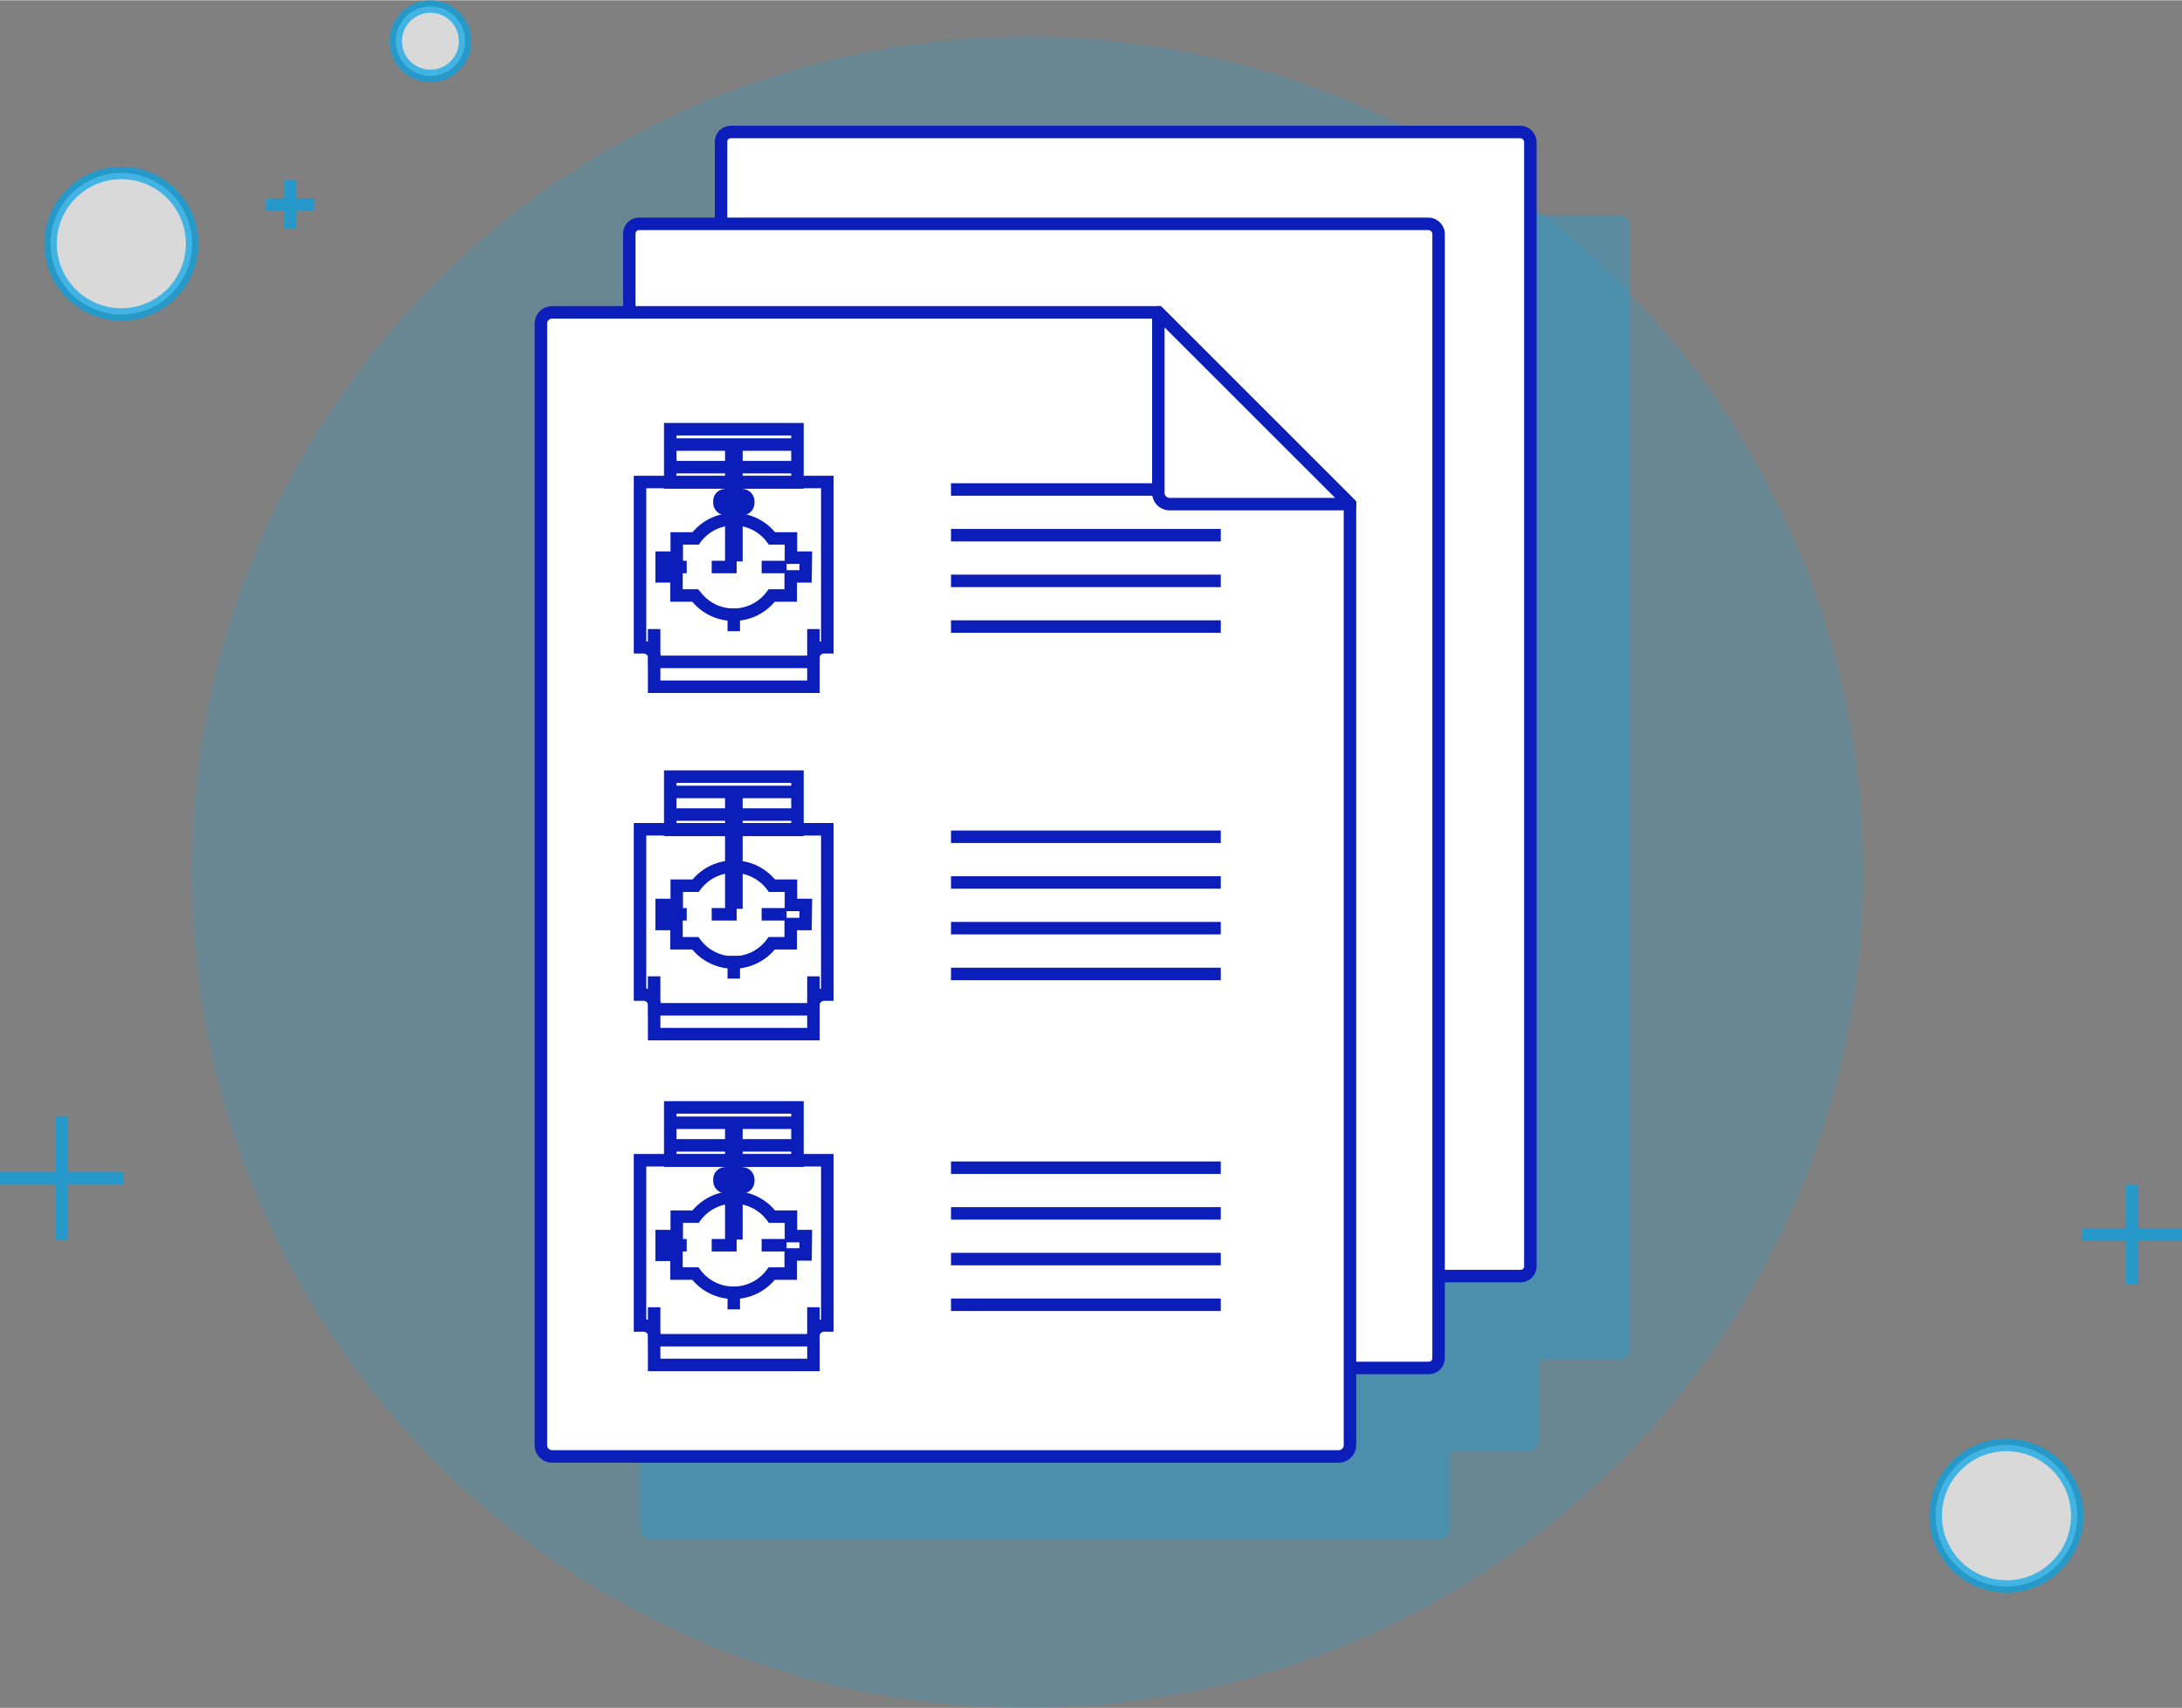 <?xml version="1.0"?>
<svg xmlns="http://www.w3.org/2000/svg" viewBox="0 0 174.79 136.79" width="175" height="137"><rect x="0" y="0" width="174.79" height="136.79" fill="#808080" stroke="none"/><defs><style>.cls-1,.cls-3{fill:#00a4e9;}.cls-1{opacity:0.18;}.cls-2{opacity:0.29;}.cls-10,.cls-4,.cls-6,.cls-7{fill:#fff;}.cls-4,.cls-6{stroke:#00a4e9;}.cls-4,.cls-6,.cls-7,.cls-8,.cls-9{stroke-miterlimit:10;}.cls-4,.cls-5{opacity:0.7;}.cls-10,.cls-7,.cls-8,.cls-9{stroke:#0c1eba;}.cls-8,.cls-9{fill:none;}.cls-9{stroke-dasharray:2;}.cls-10{stroke-linecap:round;stroke-linejoin:round;}</style></defs><g id="Vrstva_2" data-name="Vrstva 2"><g id="Vrstva_1-2" data-name="Vrstva 1"><circle class="cls-1" cx="82.32" cy="69.86" r="66.94"/><g class="cls-2"><rect class="cls-3" x="65.76" y="17.22" width="64.83" height="91.65" rx="0.78"/><rect class="cls-3" x="58.41" y="24.57" width="64.83" height="91.65" rx="0.78"/><path class="cls-3" d="M52.23,31.65a.9.9,0,0,0-.9.91V122.4a.9.9,0,0,0,.9.9h63a.9.9,0,0,0,.91-.9V47L100.79,31.65Z"/><line class="cls-3" x1="84.18" y1="45.85" x2="105.79" y2="45.85"/><line class="cls-3" x1="84.18" y1="49.52" x2="105.79" y2="49.52"/><line class="cls-3" x1="84.18" y1="53.18" x2="105.79" y2="53.18"/><line class="cls-3" x1="84.18" y1="56.84" x2="105.79" y2="56.84"/><rect class="cls-3" x="61.69" y="41.03" width="10.19" height="4.27"/><line class="cls-3" x1="61.71" y1="42.26" x2="71.86" y2="42.26"/><line class="cls-3" x1="61.75" y1="44.07" x2="71.82" y2="44.07"/><path class="cls-3" d="M72.55,51.31H71.36V49.78H69.84a3.81,3.81,0,0,0-6.12,0H62.21v1.53H61v1.5h1.19v1.54h1.51a3.81,3.81,0,0,0,6.12,0h1.52V52.81h1.19Z"/><path class="cls-3" d="M74,58.49h.27V45.26h-15V58.49h.28a.89.89,0,0,1,.88.89v.3H73.14v-.3A.89.89,0,0,1,74,58.49Z"/><rect class="cls-3" x="65.63" y="46.31" width="2.31" height="1.11" rx="0.47"/><polyline class="cls-3" points="73.16 57.03 73.16 61.66 60.4 61.66 60.4 57.03"/><line class="cls-3" x1="61.01" y1="52.06" x2="72.55" y2="52.06"/><rect class="cls-3" x="66.58" y="43.04" width="0.41" height="8.08"/><line class="cls-3" x1="66.78" y1="42.51" x2="66.78" y2="41.87"/><line class="cls-3" x1="66.78" y1="55.4" x2="66.78" y2="57.21"/><line class="cls-3" x1="84.18" y1="73.68" x2="105.79" y2="73.68"/><line class="cls-3" x1="84.18" y1="77.34" x2="105.79" y2="77.34"/><line class="cls-3" x1="84.18" y1="81" x2="105.79" y2="81"/><line class="cls-3" x1="84.18" y1="84.66" x2="105.79" y2="84.66"/><rect class="cls-3" x="61.69" y="68.86" width="10.19" height="4.27"/><line class="cls-3" x1="61.71" y1="70.09" x2="71.86" y2="70.09"/><line class="cls-3" x1="61.75" y1="71.89" x2="71.82" y2="71.89"/><path class="cls-3" d="M72.55,79.14H71.36V77.6H69.84a3.81,3.81,0,0,0-6.12,0H62.21v1.54H61v1.5h1.19v1.53h1.51a3.81,3.81,0,0,0,6.12,0h1.52V80.64h1.19Z"/><path class="cls-3" d="M74,86.32h.27V73.08h-15V86.32h.28a.88.88,0,0,1,.88.88v.3H73.14v-.3A.88.88,0,0,1,74,86.32Z"/><polyline class="cls-3" points="73.16 84.86 73.16 89.48 60.4 89.48 60.4 84.86"/><line class="cls-3" x1="61.01" y1="79.89" x2="72.55" y2="79.89"/><rect class="cls-3" x="66.58" y="70.86" width="0.41" height="8.08"/><line class="cls-3" x1="66.78" y1="70.34" x2="66.78" y2="69.69"/><line class="cls-3" x1="66.78" y1="83.22" x2="66.78" y2="85.03"/><line class="cls-3" x1="84.18" y1="100.18" x2="105.79" y2="100.18"/><line class="cls-3" x1="84.18" y1="103.85" x2="105.79" y2="103.85"/><line class="cls-3" x1="84.18" y1="107.51" x2="105.79" y2="107.51"/><line class="cls-3" x1="84.18" y1="111.17" x2="105.79" y2="111.17"/><rect class="cls-3" x="61.69" y="95.36" width="10.19" height="4.27"/><line class="cls-3" x1="61.71" y1="96.59" x2="71.86" y2="96.59"/><line class="cls-3" x1="61.75" y1="98.4" x2="71.82" y2="98.4"/><path class="cls-3" d="M72.55,105.64H71.36v-1.53H69.84a3.81,3.81,0,0,0-6.12,0H62.21v1.53H61v1.5h1.19v1.54h1.51a3.81,3.81,0,0,0,6.12,0h1.52v-1.54h1.19Z"/><path class="cls-3" d="M74,112.82h.27V99.59h-15v13.23h.28a.89.89,0,0,1,.88.89v.3H73.14v-.3A.89.89,0,0,1,74,112.82Z"/><rect class="cls-3" x="65.63" y="100.64" width="2.31" height="1.11" rx="0.47"/><polyline class="cls-3" points="73.16 111.36 73.16 115.99 60.4 115.99 60.4 111.36"/><line class="cls-3" x1="61.01" y1="106.39" x2="72.55" y2="106.39"/><rect class="cls-3" x="66.58" y="97.37" width="0.41" height="8.08"/><line class="cls-3" x1="66.78" y1="96.84" x2="66.78" y2="96.2"/><line class="cls-3" x1="66.78" y1="109.73" x2="66.78" y2="111.54"/><path class="cls-3" d="M101.69,47h14.47L100.79,31.65V46.12A.9.9,0,0,0,101.69,47Z"/></g><circle class="cls-4" cx="9.72" cy="19.5" r="5.67"/><g class="cls-5"><line class="cls-6" x1="4.95" y1="99.3" x2="4.95" y2="89.39"/><line class="cls-6" y1="94.34" x2="9.91" y2="94.34"/></g><g class="cls-5"><line class="cls-6" x1="170.8" y1="102.86" x2="170.8" y2="94.88"/><line class="cls-6" x1="166.81" y1="98.87" x2="174.79" y2="98.87"/></g><g class="cls-5"><line class="cls-6" x1="23.24" y1="18.31" x2="23.24" y2="14.41"/><line class="cls-6" x1="21.29" y1="16.36" x2="25.19" y2="16.36"/></g><circle class="cls-4" cx="160.73" cy="121.4" r="5.67"/><circle class="cls-4" cx="34.48" cy="3.28" r="2.78"/><rect class="cls-7" x="57.76" y="10.55" width="64.83" height="91.65" rx="0.78"/><rect class="cls-7" x="50.41" y="17.91" width="64.83" height="91.65" rx="0.78"/><path class="cls-7" d="M44.23,25a.9.9,0,0,0-.9.9v89.84a.9.9,0,0,0,.9.91h63a.91.91,0,0,0,.91-.91V40.36L92.79,25Z"/><line class="cls-8" x1="76.18" y1="39.19" x2="97.79" y2="39.19"/><line class="cls-8" x1="76.18" y1="42.85" x2="97.79" y2="42.85"/><line class="cls-8" x1="76.18" y1="46.51" x2="97.79" y2="46.51"/><line class="cls-8" x1="76.18" y1="50.17" x2="97.79" y2="50.17"/><rect class="cls-8" x="53.69" y="34.36" width="10.19" height="4.27"/><line class="cls-8" x1="53.71" y1="35.59" x2="63.86" y2="35.59"/><line class="cls-8" x1="53.75" y1="37.4" x2="63.82" y2="37.4"/><path class="cls-8" d="M64.55,44.65H63.36V43.11H61.84a3.81,3.81,0,0,0-6.12,0H54.21v1.54H53v1.5h1.19v1.53h1.51a3.81,3.81,0,0,0,6.12,0h1.52V46.15h1.19Z"/><path class="cls-8" d="M66,51.83h.27V38.59h-15V51.83h.28a.88.88,0,0,1,.88.88V53H65.14v-.3A.88.88,0,0,1,66,51.83Z"/><rect class="cls-8" x="57.63" y="39.64" width="2.31" height="1.11" rx="0.47"/><polyline class="cls-8" points="65.16 50.37 65.16 54.99 52.4 54.99 52.4 50.37"/><line class="cls-9" x1="53.01" y1="45.4" x2="64.55" y2="45.4"/><rect class="cls-8" x="58.58" y="36.37" width="0.41" height="8.08"/><line class="cls-8" x1="58.78" y1="35.85" x2="58.78" y2="35.2"/><line class="cls-8" x1="58.78" y1="48.73" x2="58.78" y2="50.54"/><line class="cls-8" x1="76.18" y1="67.01" x2="97.79" y2="67.01"/><line class="cls-8" x1="76.18" y1="70.67" x2="97.79" y2="70.67"/><line class="cls-8" x1="76.18" y1="74.33" x2="97.79" y2="74.33"/><line class="cls-8" x1="76.18" y1="78" x2="97.79" y2="78"/><rect class="cls-8" x="53.69" y="62.19" width="10.19" height="4.27"/><line class="cls-8" x1="53.71" y1="63.42" x2="63.86" y2="63.42"/><line class="cls-8" x1="53.75" y1="65.23" x2="63.82" y2="65.23"/><path class="cls-8" d="M64.55,72.47H63.36V70.93H61.84a3.83,3.83,0,0,0-6.12,0H54.21v1.54H53V74h1.19v1.54h1.51a3.81,3.81,0,0,0,6.12,0h1.52V74h1.19Z"/><path class="cls-8" d="M66,79.65h.27V66.41h-15V79.65h.28a.89.89,0,0,1,.88.89v.29H65.14v-.29A.89.89,0,0,1,66,79.65Z"/><polyline class="cls-8" points="65.16 78.19 65.16 82.82 52.4 82.82 52.4 78.19"/><line class="cls-9" x1="53.01" y1="73.22" x2="64.55" y2="73.22"/><rect class="cls-8" x="58.58" y="64.2" width="0.41" height="8.08"/><line class="cls-8" x1="58.78" y1="63.67" x2="58.78" y2="63.03"/><line class="cls-8" x1="58.78" y1="76.55" x2="58.78" y2="78.37"/><line class="cls-8" x1="76.18" y1="93.52" x2="97.79" y2="93.52"/><line class="cls-8" x1="76.18" y1="97.18" x2="97.79" y2="97.18"/><line class="cls-8" x1="76.18" y1="100.84" x2="97.79" y2="100.84"/><line class="cls-8" x1="76.18" y1="104.5" x2="97.79" y2="104.5"/><rect class="cls-8" x="53.69" y="88.69" width="10.19" height="4.27"/><line class="cls-8" x1="53.71" y1="89.92" x2="63.86" y2="89.92"/><line class="cls-8" x1="53.75" y1="91.73" x2="63.82" y2="91.73"/><path class="cls-8" d="M64.55,99H63.36V97.44H61.84a3.81,3.81,0,0,0-6.12,0H54.21V99H53v1.5h1.19V102h1.51a3.81,3.81,0,0,0,6.12,0h1.52v-1.53h1.19Z"/><path class="cls-8" d="M66,106.16h.27V92.92h-15v13.24h.28a.88.88,0,0,1,.88.88v.3H65.14V107A.88.88,0,0,1,66,106.16Z"/><rect class="cls-8" x="57.63" y="93.97" width="2.31" height="1.11" rx="0.47"/><polyline class="cls-8" points="65.16 104.7 65.16 109.32 52.4 109.32 52.4 104.7"/><line class="cls-9" x1="53.01" y1="99.73" x2="64.55" y2="99.73"/><rect class="cls-8" x="58.58" y="90.7" width="0.41" height="8.08"/><line class="cls-8" x1="58.78" y1="90.18" x2="58.78" y2="89.53"/><line class="cls-8" x1="58.78" y1="103.06" x2="58.78" y2="104.87"/><path class="cls-10" d="M93.69,40.36h14.47L92.79,25V39.45A.9.9,0,0,0,93.69,40.36Z"/></g></g></svg>
